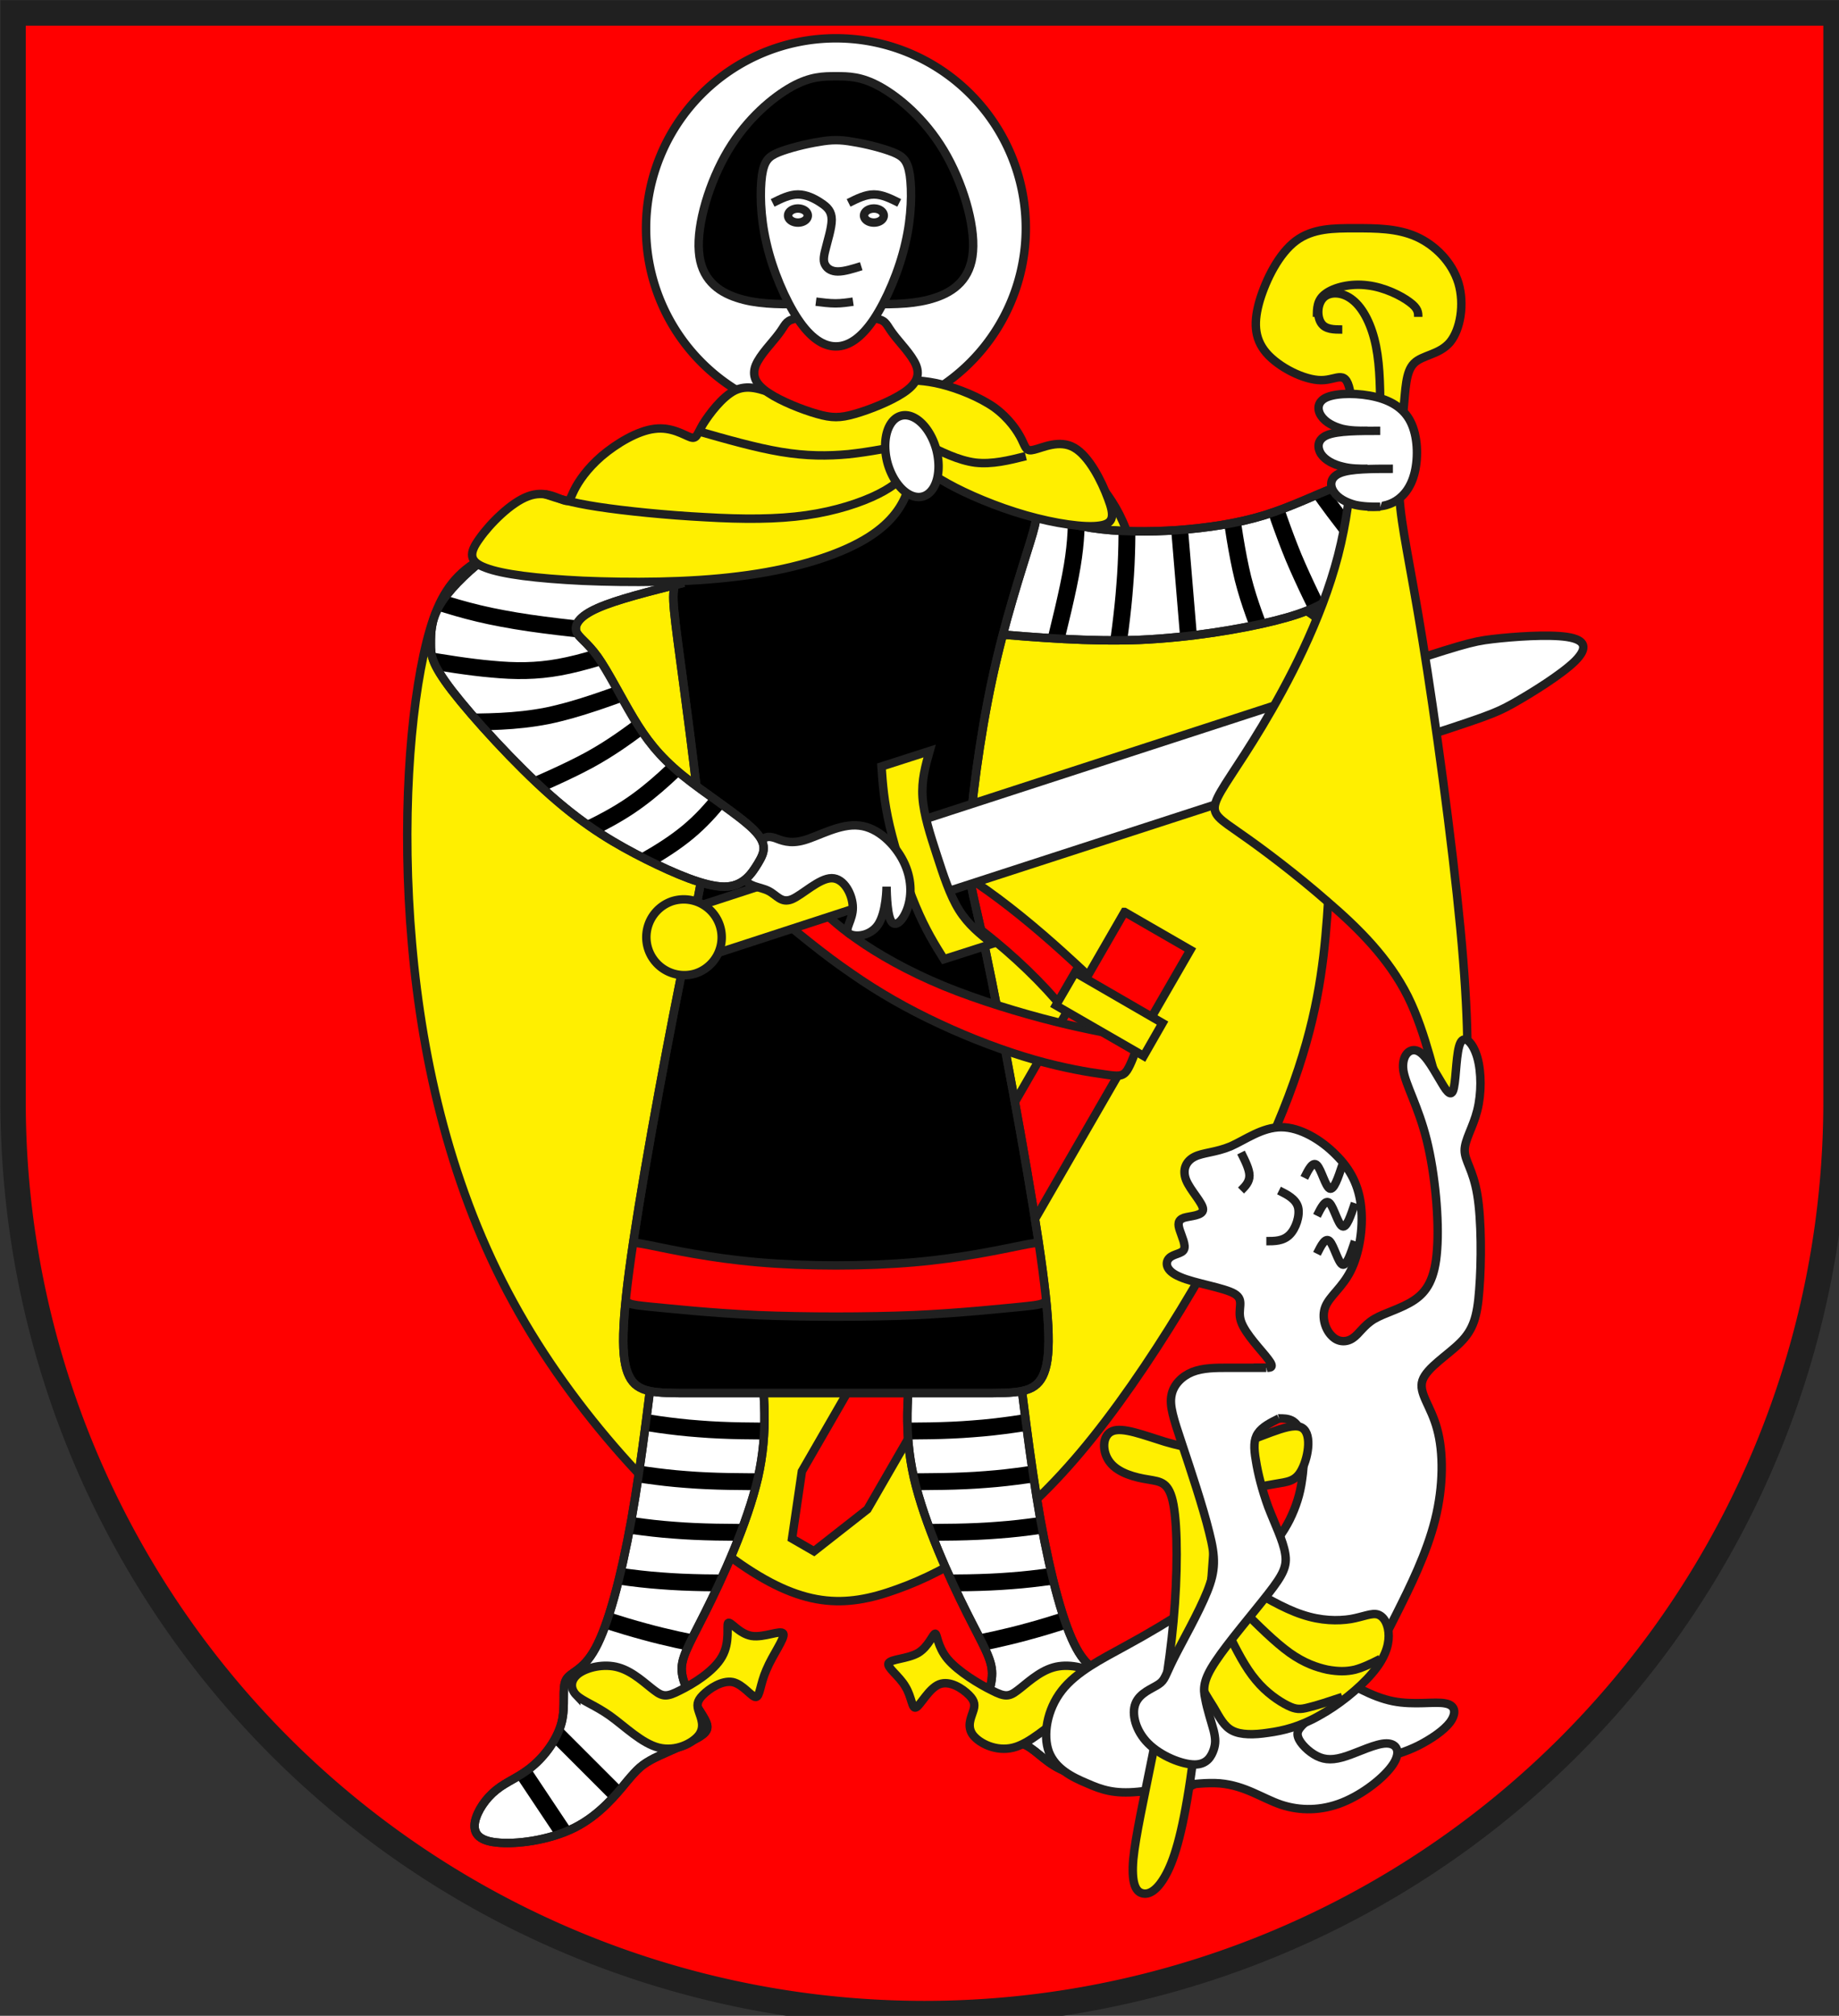 <?xml version="1.0" encoding="iso-8859-1"?>
<svg xmlns="http://www.w3.org/2000/svg" xmlns:xlink="http://www.w3.org/1999/xlink" width="438" height="480" viewBox="21 15 438 480">
  <rect x="21" y="15" width="438" height="480" fill="#333333" stroke="none"/>
  <style>
    .Rand2{stroke:#202020;stroke-width:30}.Schwarz4{stroke:#000;stroke-width:60}.Schwarz{fill:#000}.Rot{fill:red}.Gold{fill:#ffef00}.Silber{fill:#fff}
  </style>
  <defs>
    <path id="martin1-1" d="M2655 4905c-30 255-60 510-97 720-38 210-83 375-128 457-45 83-90 83-105 113s0 90-15 150-60 120-105 157c-45 38-90 53-127 83-38 30-68 75-76 113-7 37 8 67 76 74 67 8 187-7 277-52s150-120 187-165c38-45 53-60 98-83 45-22 120-52 158-74 37-23 37-38 14-76-22-37-67-97-74-150-8-52 22-97 82-217s150-315 188-480c37-165 22-300 7-435"/>
    <path id="martin1-2" d="M3915 4905c30 255 60 510 97 720 38 210 83 375 128 457 45 83 90 83 120 106 30 22 45 67 75 112s75 90 135 112c60 23 135 23 158 46 22 22-8 67-53 97s-105 45-150 45-75-15-135-30-150-30-210-60-90-75-135-90-105 0-135-8c-30-7-30-37-15-82s45-105 45-158c0-52-30-97-90-217s-150-315-188-480c-37-165-22-300-7-435"/>
    <path id="martin2-1" d="M3825 2475c180 15 360 30 540 23 180-8 360-38 480-68s180-60 240-112c60-53 120-128 150-188s30-105 15-135-45-45-75-53c-30-7-60-7-120 16-60 22-150 67-247 97-98 30-203 45-308 53-105 7-210 7-308-8-97-15-187-45-277-75"/>
    <path id="martin3-1" d="M2925 2025c-75 90-150 180-187 233-38 52-38 67-16 240 23 172 68 502 83 674 15 173 0 188-53 436-52 247-142 727-187 1027s-45 420-15 480 90 60 218 60h1034c128 0 188 0 218-60s30-180-15-480-135-780-187-1027c-53-248-68-263-60-390 7-128 37-368 82-578s105-390 135-488c30-97 30-112-7-142-38-30-113-75-188-120"/>
    <path id="martin4-1" d="M2745 2295c-120 30-240 60-307 90-68 30-83 60-76 83 8 22 38 37 76 90 37 52 82 142 127 217s90 135 173 203c82 67 202 142 254 194 53 53 38 83 16 120-23 38-53 83-120 83-68 0-173-45-278-97-105-53-210-113-338-226-127-112-277-277-352-374-75-98-75-128-75-166 0-37 0-82 30-134 30-53 90-113 157-166 68-52 143-97 218-142"/>
    <clipPath id="clip1">
      <use xlink:href="#martin3-1"/>
    </clipPath>
    <clipPath id="clip2">
      <use xlink:href="#martin1-1"/>
      <use xlink:href="#martin1-2"/>
      <use xlink:href="#martin2-1"/>
      <use xlink:href="#martin4-1"/>
    </clipPath>
    <clipPath id="clippath">
      <path d="M360 4140a3240 3240 0 0 0 6480 0V270H360v3870Z"/>
    </clipPath>
  </defs>
  <g fill="none" fill-rule="evenodd" stroke-miterlimit="10" stroke-width="10" transform="scale(.067)">
    <g clip-path="url(#clippath)">
      <path id="feld-1" d="M-225-225v7650h7650V-225H-225Z" class="Rot"/>
      <path id="nimbus-1" d="M3960 1035a675 675 0 0 0-1350 0 675 675 0 0 0 1350 0Z" class="Silber Rand2"/>
      <path id="mantel1-1" d="M4028 1830c-68 0-158 30-488 82-330 53-900 128-1230 203s-420 150-480 390-90 645-52 1073c37 427 142 877 360 1274 217 398 547 743 787 916 240 172 390 172 577 104 188-67 413-202 653-487s495-720 645-1043c150-322 195-532 218-720 22-187 22-352 37-554 15-203 45-443-7-570-53-128-188-143-316-158-127-15-247-30-314-75-68-45-83-120-113-187-30-68-75-128-120-173s-90-75-157-75Z" class="Gold Rand2"/>
      <path id="band2a-1" d="M3420 3285c105 60 210 120 315 195s210 165 300 262c90 98 165 203 217 226 53 22 83-38 60-106-22-67-97-142-187-224-90-83-195-173-300-248s-210-135-315-195" class="Rot Rand2"/>
      <path id="scheide-1" d="m4311 3465 234 135-1148 1988-190 149-78-45 35-239 1147-1988Z" class="Rot Rand2"/>
      <use xlink:href="#martin1-1" class="Silber Rand2"/>
      <use xlink:href="#martin1-2" class="Silber Rand2"/>
      <g clip-path="url(#clip2)">
        <path id="martin1x-1" d="M2520 5265c90 15 180 30 278 37 97 8 202 8 307 8" class="Schwarz4"/>
        <path id="martin1x-2" d="M2475 5445c90 15 180 30 277 37 98 8 203 8 308 8" class="Schwarz4"/>
        <path id="martin1x-3" d="M2385 5805c90 15 180 30 277 37 98 8 203 8 308 8" class="Schwarz4"/>
        <path id="martin1x-4" d="M2430 5625c90 15 180 30 278 37 97 8 202 8 307 8" class="Schwarz4"/>
        <path id="martin1x-5" d="M2340 5940c90 30 180 60 262 82 83 23 158 38 233 53" class="Schwarz4"/>
        <path id="martin1x-6" d="m2205 6300 360 360" class="Schwarz4"/>
        <path id="martin1x-7" d="m2115 6435 270 405" class="Schwarz4"/>
        <path id="martin1x-8" d="M4050 5265c-90 15-180 30-278 37-97 8-202 8-307 8" class="Schwarz4"/>
        <path id="martin1x-9" d="M4095 5445c-90 15-180 30-277 37-98 8-203 8-308 8" class="Schwarz4"/>
        <path id="martin1x-10" d="M4140 5625c-90 15-180 30-278 37-97 8-202 8-307 8" class="Schwarz4"/>
        <path id="martin1x-11" d="M4185 5805c-90 15-180 30-277 37-98 8-203 8-308 8" class="Schwarz4"/>
        <path id="martin1x-12" d="M4230 5940c-90 30-180 60-262 82-83 23-158 38-233 53" class="Schwarz4"/>
      </g>
      <use xlink:href="#martin1-1" class="Rand2"/>
      <use xlink:href="#martin1-2" class="Rand2"/>
      <path id="sporn-1" d="M2362 6248c23 22 68 37 120 74 53 38 113 98 173 113s120-15 143-45c22-30 7-60 0-82-8-23-8-38 14-60 23-23 68-53 106-46 37 8 67 53 82 53s15-45 38-97c22-53 67-113 60-128-8-15-68 15-113 8-45-8-75-53-83-46-7 8 8 68-22 120-30 53-105 98-150 120-45 23-60 23-90 0-30-22-75-67-128-82-52-15-112 0-142 22-30 23-30 53-8 76Z" class="Gold Rand2"/>
      <path id="sporn-2" d="M4238 6248c-23 22-83 37-143 74-60 38-120 98-180 113s-120-15-143-45c-22-30-7-60 0-82 8-23 8-38-14-60-23-23-68-53-106-38-37 15-67 75-82 82-15 8-15-37-38-74-22-38-67-68-60-83 8-15 68-15 106-37 37-23 52-68 60-68 7 0 7 45 44 90 38 45 113 90 158 112 45 23 60 23 90 0 30-22 75-67 128-82 52-15 112 0 150 22 37 23 52 53 30 76Z" class="Gold Rand2"/>
      <use xlink:href="#martin2-1" class="Silber Rand2"/>
      <g clip-path="url(#clip2)">
        <path id="martin2x-1" d="M4140 2025c0 60 0 120-15 210s-45 210-75 330" class="Schwarz4"/>
        <path id="martin2x-2" d="M4320 2025c0 90 0 180-8 277-7 98-22 203-37 308" class="Schwarz4"/>
        <path id="martin2x-3" d="m4500 2025 45 540" class="Schwarz4"/>
        <path id="martin2x-4" d="M4680 1980c15 105 30 210 52 300 23 90 53 165 83 240" class="Schwarz4"/>
        <path id="martin2x-5" d="M4815 1935c30 90 60 180 97 270 38 90 83 180 128 270" class="Schwarz4"/>
        <path id="martin2x-6" d="M4950 1890c30 45 60 90 105 150s105 135 165 210" class="Schwarz4"/>
      </g>
      <use xlink:href="#martin2-1" class="Rand2"/>
      <use xlink:href="#martin3-1" class="Schwarz Rand2"/>
      <g clip-path="url(#clip1)">
        <path id="band1-1" d="M2528 4822c7 38 22 38 97 46 75 7 210 22 383 30 172 7 382 7 554 0 173-8 308-23 383-30 75-8 90-8 97-46 8-37 8-112 0-150-7-37-22-37-97-22s-210 45-383 60c-172 15-382 15-554 0-173-15-308-45-383-60s-90-15-97 22c-8 38-8 113 0 150Z" class="Rot Rand2"/>
      </g>
      <use xlink:href="#martin3-1" class="Rand2"/>
      <path id="band2b-1" d="M3060 3465c90 75 180 150 278 217 97 68 202 128 314 180 113 53 233 98 338 128s195 45 248 52c52 8 67 8 82-14 15-23 30-68 38-90 7-23 7-23-38-30-45-8-135-23-255-53s-270-75-397-127c-128-53-233-113-308-166-75-52-120-97-165-142" class="Rot Rand2"/>
      <path id="band3-1" d="m4067 3797 312 180 67-117-311-180-68 117Z" class="Gold Rand2"/>
      <path id="schwert1-1" d="M3602 3135c627.67-204 1255.33-408 1584-514.67 327.67-106.66 356.33-116 432.33-125s199.34-17.66 265.67-7.66c66.33 10 75.67 38.66 27.83 86.33-47.83 46.67-152.83 112.33-219.5 149.83-66.66 37.5-95 46.84-423.16 153.34C4941 2983.67 4313 3187.33 3685 3391" class="Silber Rand2"/>
      <path id="schwert2-1" d="m3573 3191-770 251 55 171 771-251-56-171Z" class="Gold Rand2"/>
      <path id="schwert3-1" d="M2786.71 3683.39a135 135 72 0 0-83.42-256.78 135 135 72 0 0 83.42 256.78Z" class="Gold Rand2"/>
      <path id="schwert3-2" d="m3618 2893-171 55c4.33 62 8.67 124 29.33 212 20.67 88 57.67 202 92.5 285.17 34.84 83.16 67.5 135.5 100.17 187.83l172-55c-42.67-33.67-85.33-67.33-118.17-119.83-32.83-52.5-55.83-123.84-79-195.17-23.16-71.33-46.5-142.67-50.83-204.33-4.33-61.67 10.33-113.67 25-165.67Z" class="Gold Rand2"/>
      <path id="hand1-1" d="M3008 3225c-23 30-53 90-46 120 8 30 53 30 83 45s45 45 83 30c37-15 97-75 142-75s75 60 75 105-30 75-15 90 75 15 105-30 30-135 30-135 0 90 15 120 45 0 60-45 15-105-15-165-90-120-157-127c-68-8-143 37-196 52-52 15-82 0-104-8-23-7-38-7-60 23Z" class="Silber Rand2"/>
      <use xlink:href="#martin4-1" class="Silber Rand2"/>
      <g clip-path="url(#clip2)">
        <path id="martin4x-1" d="M1800 2340c90 30 180 60 300 82 120 23 270 38 420 53" class="Schwarz4"/>
        <path id="martin4x-2" d="M1800 2565c90 15 180 30 262 37 83 8 158 8 240-7 83-15 173-45 263-75" class="Schwarz4"/>
        <path id="martin4x-3" d="M1935 2790c105 0 210 0 323-22 112-23 232-68 352-113" class="Schwarz4"/>
        <path id="martin4x-4" d="M2115 3060c105-45 210-90 293-135 82-45 142-90 202-135" class="Schwarz4"/>
        <path id="martin4x-5" d="M2250 3240c105-45 210-90 300-150s165-135 240-210" class="Schwarz4"/>
        <path id="martin4x-6" d="M2430 3375c120-60 240-120 330-195s150-165 210-255" class="Schwarz4"/>
      </g>
      <use xlink:href="#martin4-1" class="Rand2"/>
      <path id="mantel2-1" d="M3510 1575c45 0 90 0 150 15s135 45 188 82c52 38 82 83 97 113s15 45 45 37c30-7 90-37 142-7 53 30 98 120 120 180 23 60 23 90-30 97-52 8-157-7-262-37s-210-75-278-113c-67-37-97-67-112-60-15 8-15 53-38 106-22 52-67 112-164 164-98 53-248 98-428 120-180 23-390 23-555 16-165-8-285-23-345-46-60-22-60-52-22-104 37-53 112-128 172-150 60-23 105 7 128 14 22 8 22-7 37-37s45-75 97-120c53-45 128-90 188-97 60-8 105 22 128 30 22 7 22-8 44-46 23-37 68-97 113-120 45-22 90-7 150 16 60 22 135 52 210 52s150-30 225-60" class="Gold Rand2"/>
      <path id="mantel3-1" d="M5130 1035c-75 0-150 0-210 45s-105 135-128 210c-22 75-22 135 23 188 45 52 135 97 195 97s90-45 105 53c15 97 15 337-45 570-60 232-180 457-270 607s-150 225-165 270 15 60 90 113c75 52 195 142 307 240 113 97 218 202 286 337 67 135 97 300 127 383 30 82 60 82 75-16 15-97 15-292-15-607s-90-750-135-1027c-45-278-75-398-82-510-8-113 7-218 14-300 8-83 8-143 38-173s90-30 128-75c37-45 52-135 30-210-23-75-83-135-150-165-68-30-143-30-218-30Z" class="Gold Rand2"/>
      <path id="mlinie-1" d="M2790 1755c105 30 210 60 300 75s165 15 240 8c75-8 150-23 225-38" class="Rand2"/>
      <path id="mlinie-2" d="M2250 1980c45 15 90 30 188 45 97 15 247 30 382 37 135 8 255 8 360-7s195-45 255-75 90-60 120-90" class="Rand2"/>
      <path id="mlinie-3" d="M3960 1845c-60 15-120 30-180 23-60-8-120-38-180-68" class="Rand2"/>
      <path id="mlinie-4" d="M5220 1710c0-90 0-180-15-255s-45-135-83-165c-37-30-82-30-104-8-23 23-23 68-8 90 15 23 45 23 75 23" class="Rand2"/>
      <path id="mlinie-5" d="M4995 1350c0-30 0-60 30-82 30-23 90-38 150-30 60 7 120 37 150 60 30 22 30 37 30 52" class="Rand2"/>
      <path id="spange-1" d="M3641.93 1821.71a90 150-15 0 0-173.86 46.58 90 150-15 0 0 173.86-46.58Z" class="Silber Rand2"/>
      <path id="hand2-1" d="M5175 2025c30 0 60 0 90-15s60-45 75-98c15-52 15-127-8-180-22-52-67-82-127-97s-135-15-173 0c-37 15-37 45-22 67 15 23 45 38 75 46 30 7 60 7 90 7" class="Silber Rand2"/>
      <path id="hand3-1" d="M5220 1755c-75 0-150 0-188 15-37 15-37 45-22 68 15 22 45 37 75 44 30 8 60 8 90 8" class="Silber Rand2"/>
      <path id="hand3-2" d="M5265 1890c-75 0-150 0-187 15-38 15-38 45-23 67 15 23 45 38 75 46 30 7 60 7 90 7" class="Silber Rand2"/>
      <path id="hals-1" d="M3285 1350c-60 0-120 0-150 8-30 7-30 22-53 52-22 30-67 75-82 112-15 38 0 68 45 98s120 60 173 75c52 15 82 15 134 0 53-15 128-45 173-75s60-60 45-98c-15-37-60-82-82-112-23-30-23-45-53-52-30-8-90-8-150-8Z" class="Rot Rand2"/>
      <path id="haar-1" d="M3150 1305c-75 0-150 0-218-23-67-22-127-67-134-164-8-98 37-248 104-360 68-113 158-188 226-226 67-37 112-37 157-37s90 0 157 37c68 38 158 113 226 226 67 112 112 262 104 360-7 97-67 142-134 164-68 23-143 23-218 23" class="Schwarz Rand2"/>
      <path id="gesicht-1" d="M3150 1358c-45-68-90-173-112-270-23-98-23-188-16-240 8-53 23-68 60-83 38-15 98-30 143-37 45-8 75-8 120 0 45 7 105 22 143 37 37 15 52 30 60 83 7 52 7 142-16 240-22 97-67 202-112 270-45 67-90 97-135 97s-90-30-135-97Z" class="Silber Rand2"/>
      <path id="auge-1" d="M3455 990a35 25 0 0 0-70 0 35 25 0 0 0 70 0Z" class="Rand2"/>
      <path id="auge-2" d="M3185 990a35 25 0 0 0-70 0 35 25 0 0 0 70 0Z" class="Rand2"/>
      <path id="glinie-1" d="M3060 945c30-15 60-30 90-30s60 15 82 30c23 15 38 30 38 60s-15 75-22 105c-8 30-8 45 0 57.17 7 12.16 22 21.5 44 21.5 23 0 53-9.34 83-18.67" class="Rand2"/>
      <path id="glinie-2" d="M3330 945c30-15 60-30 90-30s60 15 90 30" class="Rand2"/>
      <path id="glinie-3" d="M3214 1296c23.67 3 47.33 6 69.33 6s42.34-3 62.67-6" class="Rand2"/>
      <path id="bettler1-1" d="M5040 6165c75 45 150 90 225 105s150 0 187 8c38 7 38 37 16 67-23 30-68 60-113 83-45 22-90 37-165 52s-180 30-240 15-75-60-90-105" class="Silber Rand2"/>
      <path id="bettler2-1" d="M4770 5085h45c15 0 30 0 7-30-22-30-82-90-97-135s15-75-23-98c-37-22-142-37-194-60-53-22-53-52-38-67s45-15 52-30c8-15-7-45-14-67-8-23-8-38 14-46 23-7 68-7 68-30 0-22-45-67-60-104-15-38 0-68 30-83s75-15 128-37c52-23 112-68 180-68 67 0 142 45 194 98 53 52 83 112 90 187 8 75-7 165-37 225s-75 90-90 128c-15 37 0 82 23 104 22 23 52 23 74 8 23-15 38-45 76-68 37-22 97-37 142-67s75-75 82-180c8-105-7-270-37-390s-75-195-83-247c-7-53 23-83 53-68s60 75 83 112c22 38 37 53 44 16 8-38 8-128 23-158s45 0 60 52c15 53 15 128 0 188s-45 105-45 142c0 38 30 68 45 158s15 240 7 338c-7 97-22 142-67 187s-120 90-135 135 30 90 52 172c23 83 23 203-7 323s-90 240-135 330-75 150-128 210c-52 60-127 120-172 157-45 38-60 53-52 76 7 22 37 52 67 67s60 15 105 0 105-45 142-45c38 0 53 30 23 75s-105 105-180 135-150 30-217 8c-68-23-128-68-218-76-90-7-210 23-292 30-83 8-128-7-180-30-53-22-113-52-136-112-22-60-7-150 46-218 52-67 142-112 224-157 83-45 158-90 240-143 83-52 173-112 233-164 60-53 90-98 113-143 22-45 37-90 44-143 8-52 8-112 0-150-7-37-22-52-37-60-15-7-30-7-45-7h-45" class="Silber Rand2"/>
      <path id="stock-1" d="M4260 5422c30 38 90 53 135 60 45 8 75 8 90 90 15 83 15 248 0 413s-45 330-75 480-60 285-68 367c-7 83 8 113 30 120 23 8 53-7 83-60 30-52 60-142 90-344 30-203 60-518 75-713s15-270 22-300c8-30 23-15 60-15 38 0 98-15 143-22 45-8 75-8 97-53 23-45 38-135-7-150s-150 45-240 67c-90 23-165 8-240-14-75-23-150-53-187-38-38 15-38 75-8 112Z" class="Gold Rand2"/>
      <path id="bettler3-1" d="M4725 5850c75 45 150 90 217 112 68 23 128 23 173 16 45-8 75-23 97-16 23 8 38 38 38 76 0 37-15 82-60 134-45 53-120 113-188 150-67 38-127 53-180 60-52 8-97 8-127-7s-45-45-67-83c-23-37-53-82-60-120-8-37 7-67 22-97" class="Gold Rand2"/>
      <path id="bliniex-1" d="M4725 5940c60 60 120 120 173 158 52 37 97 52 134 60 38 7 68 7 98 0 30-8 60-23 90-38" class="Rand2"/>
      <path id="bliniex-2" d="M4680 6030c30 60 60 120 98 165 37 45 82 75 112 90s45 15 75 7c30-7 75-22 120-37" class="Rand2"/>
      <path id="bettler4-1" d="M4815 5085h-135c-45 0-90 0-128 15-37 15-67 45-74 82-8 38 7 83 37 173s75 225 97 315c23 90 23 135-7 210s-90 180-120 240-30 75-53 90c-22 15-67 30-82 68-15 37 0 97 45 142s120 75 165 75 60-30 68-53c7-22 7-37 0-67-8-30-23-75-30-113-8-37-8-67 37-134 45-68 135-173 187-240 53-68 68-98 60-143-7-45-37-105-60-165-22-60-37-120-44-165-8-45-8-75 7-97 15-23 45-38 75-53" class="Silber Rand2"/>
      <path id="blinie-1" d="M4725 4320c15 30 30 60 30 82 0 23-15 38-30 53" class="Rand2"/>
      <path id="blinie-2" d="M4860 4455c30 15 60 30 68 60 7 30-8 75-30 97-23 23-53 23-83 23" class="Rand2"/>
      <path id="blinie-3" d="M4950 4410c15-30 30-60 45-45s30 75 45 83c15 7 30-38 45-83" class="Rand2"/>
      <path id="blinie-4" d="M4995 4545c15-30 30-60 45-45s30 75 45 82c15 8 30-37 45-82" class="Rand2"/>
      <path id="blinie-5" d="M4995 4680c15-30 30-60 45-45s30 75 45 83c15 7 30-38 45-83" class="Rand2"/>
    </g>
    <path id="clip-boundary" stroke="#202020" stroke-width="90" d="M360 4140a3240 3240 0 0 0 6480 0V270H360v3870Z"/>
  </g>
</svg>